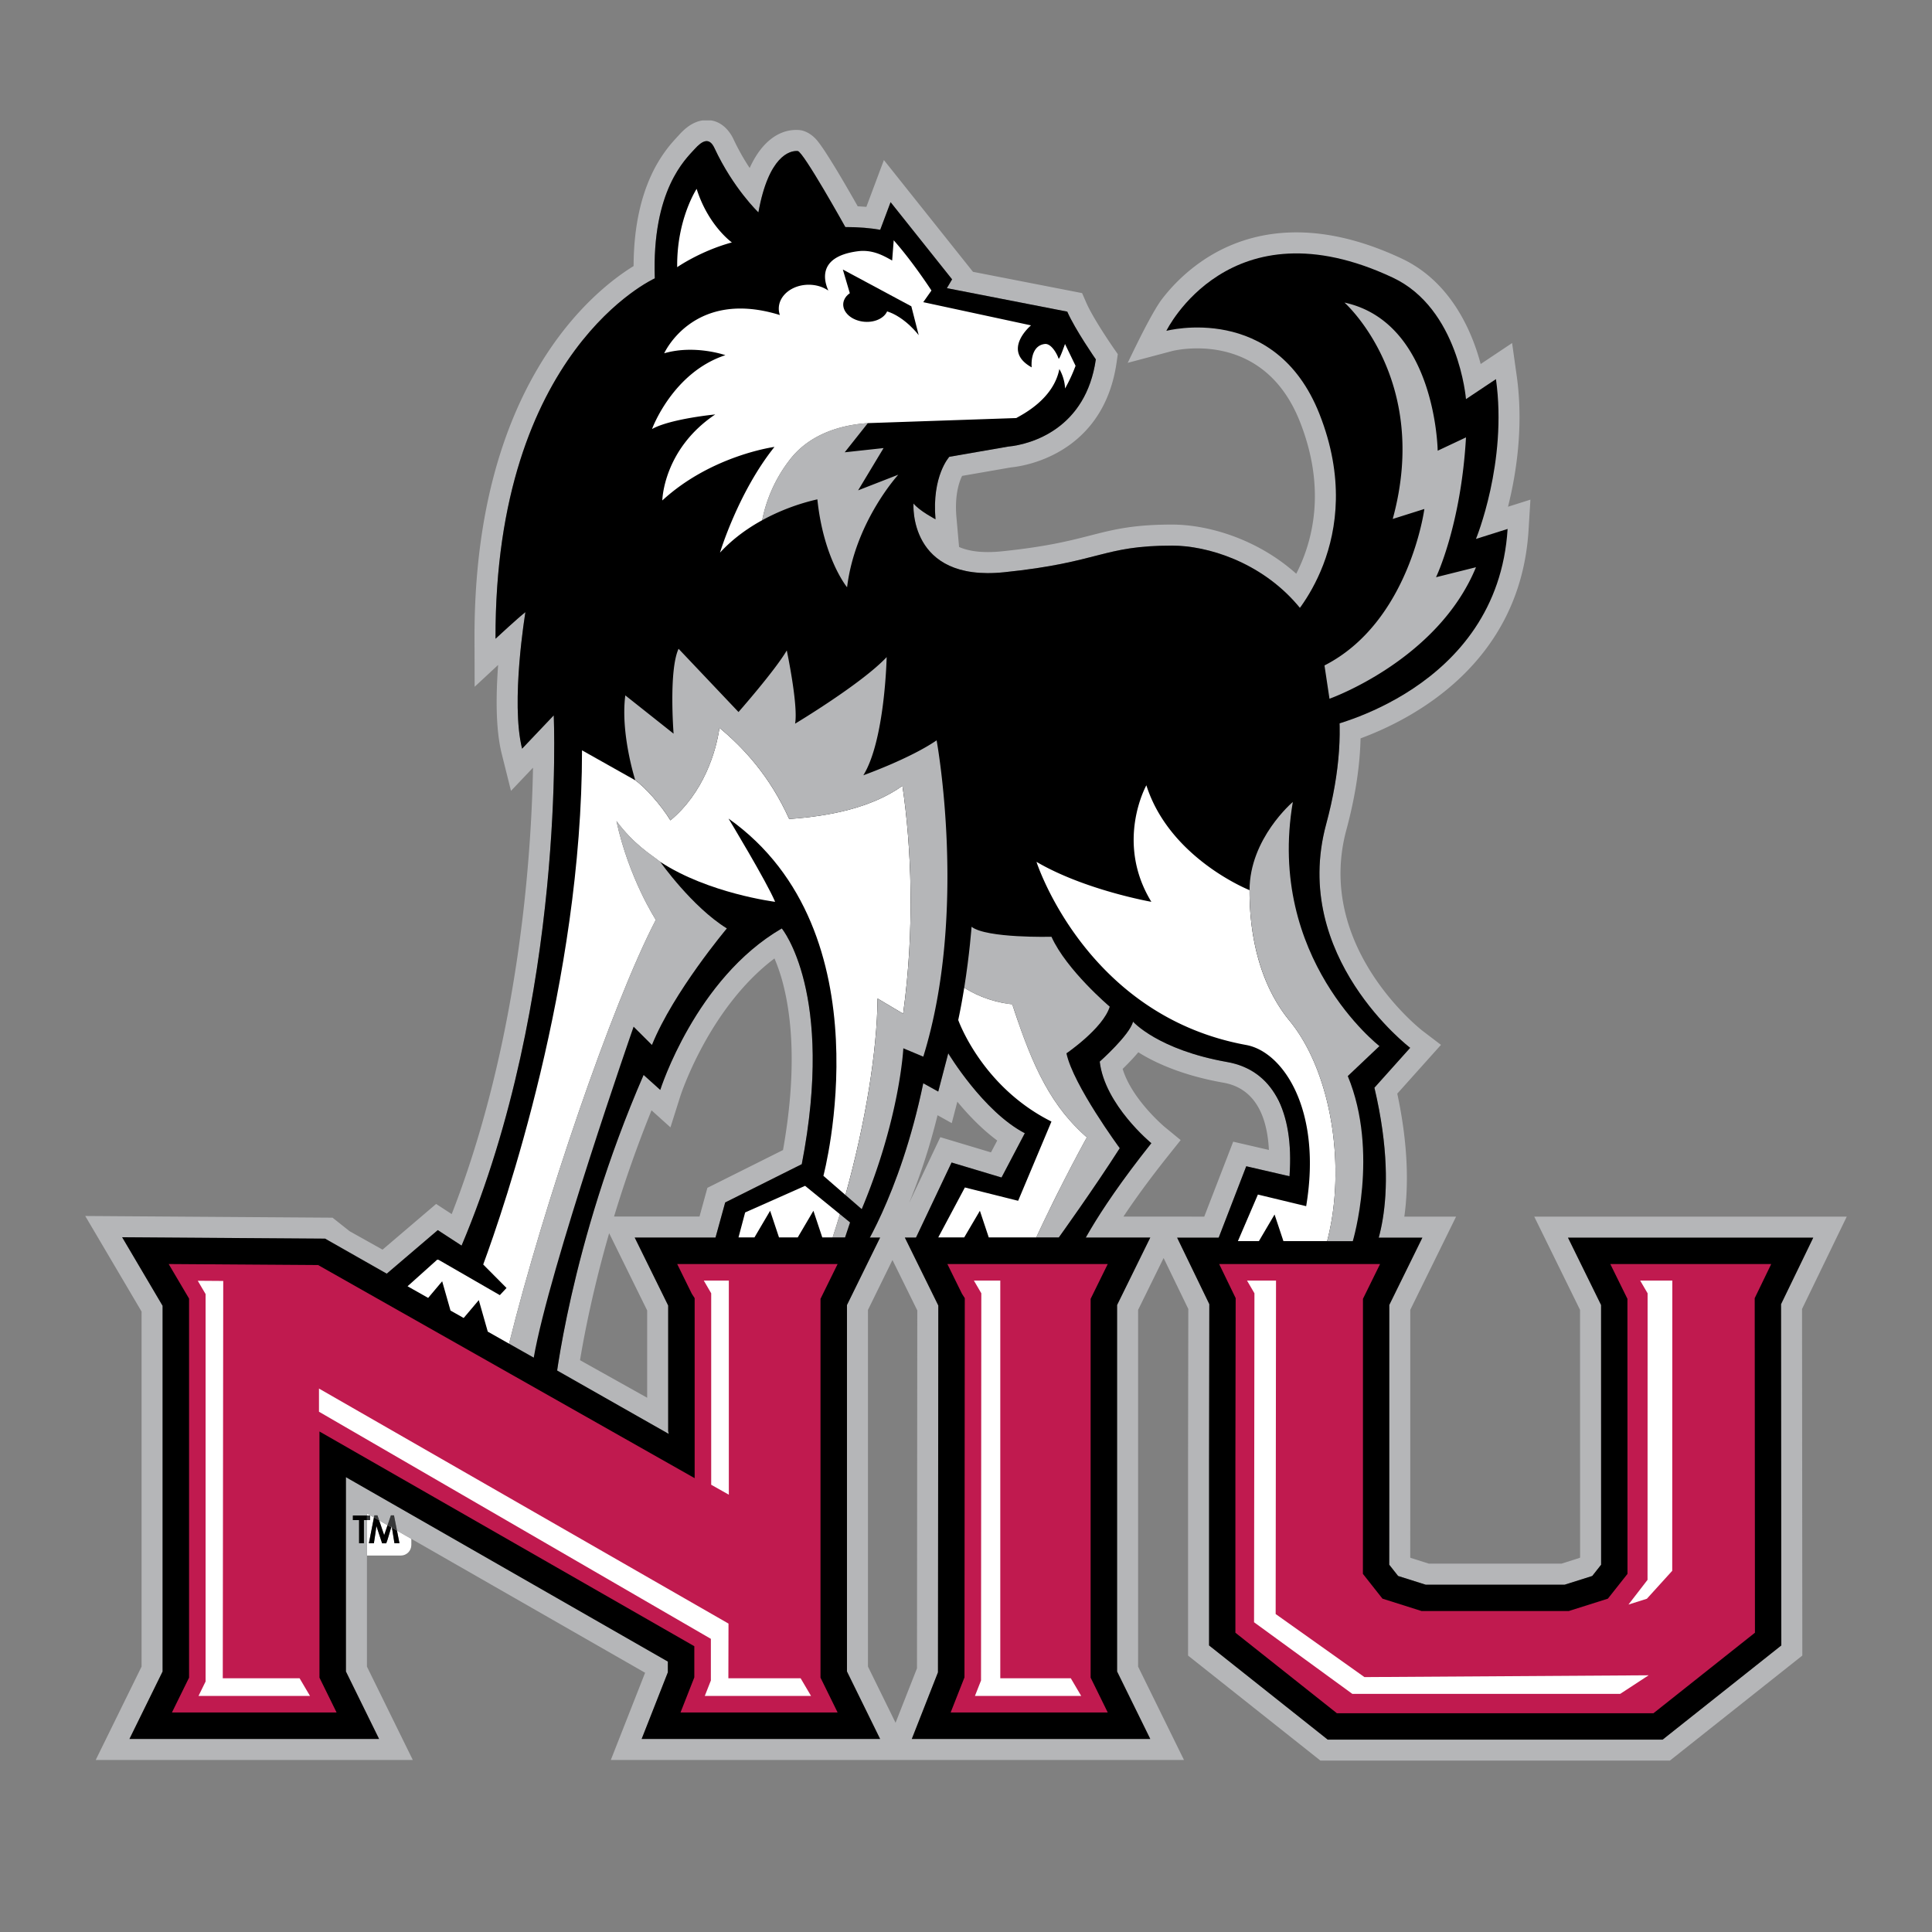 <svg xmlns="http://www.w3.org/2000/svg" width="2500" height="2500" viewBox="0 0 192.756 192.756"><rect x="0" y="0" width="192.756" height="192.756" fill="#808080" stroke="none"/><g fill-rule="evenodd" clip-rule="evenodd"><path fill="#fff" fill-opacity="0" d="M0 0h192.756v192.756H0V0z"/><path d="M36.61 155.2v-3.541h.317v-.455h-.317v-.209l.698.4-.504 2.574h.498s.211-1.328.249-1.727l.572 1.731h.411c.145-.331.359-1.175.497-1.593l.073.041.251 1.547h.498l-.246-1.259 1.431.821v.618c0 .579-.47 1.05-1.053 1.05H36.61v.002zm1.219-3.507l.835.478-.336.991-.499-1.469z" fill="#fff"/><path d="M131.738 175.654l-13.205-10.477V145.91l.025-15.313-2.465-5.085-2.545 5.178v35.588l4.578 9.315H60.941l3.421-8.701-24.756-14.181-.299-1.522h-.309l-.334.982-.835-.478-.171-.505h-.31l-.041.207-.698-.4v.209h-1.404v.455h.619v2.311h.481v-2.311h.304v14.618l4.576 9.315H9.549l4.576-9.315v-35.424l-5.621-9.534 24.674.169 1.708 1.353 3.281 1.836 5.345-4.559 1.555 1.012c4.461-11.439 6.508-23.428 7.422-32.801.462-4.743.635-8.792.689-11.737l-2.197 2.313-.925-3.703c-.643-2.575-.563-6.086-.356-8.861l-2.345 2.178-.014-4.786c-.071-25.264 11.872-34.73 15.872-37.186.015-4.009.778-6.918 1.744-9.025a14.125 14.125 0 0 1 1.634-2.723c.479-.62.889-1.037 1.128-1.302.396-.44 1.217-1.311 2.369-1.483h.865c1.206.194 1.914 1.198 2.23 1.877a22.397 22.397 0 0 0 1.612 2.871c1.294-2.857 3.184-3.946 4.989-3.782.375.035 1.142.275 1.814 1.125.194.248.443.597.72 1.015a74.952 74.952 0 0 1 1.659 2.692 188.473 188.473 0 0 1 1.6 2.773c.299.014.586.033.861.054l1.748-4.671 8.887 11.151 10.887 2.124.439 1.004c.699 1.585 2.617 4.355 2.652 4.409l.471.677-.117.815c-1.168 8.185-7.672 10.191-10.566 10.489l-4.849.843a4.24 4.24 0 0 0-.152.339c-.279.72-.578 1.956-.413 3.8l.262 2.954c.92.402 2.269.637 4.269.432 4.664-.479 7.031-1.122 9.078-1.644 2.211-.567 4.18-1.024 7.906-1.024 3.492 0 8.43 1.368 12.387 4.906 1.596-3.12 3.055-8.357.369-15.163-3.725-9.435-12.744-7.061-12.791-7.046l-4.393 1.167s.975-2.036 1.58-3.202c.594-1.149 1.338-2.51 1.855-3.179a17.602 17.602 0 0 1 4.486-4.108c4.254-2.69 10.664-4.023 19.41.082 4 1.877 6.102 5.495 7.195 8.376.287.756.512 1.483.689 2.148l3.135-2.091.465 3.303c.625 4.48.084 8.733-.59 11.825-.094.421-.189.824-.281 1.202l2.234-.707-.186 3.049c-.826 13.341-11.627 18.874-16.76 20.769-.064 2.748-.514 5.782-1.414 9.121-3.17 11.735 7.533 20.01 7.629 20.081l1.807 1.376-4.359 4.866c1.137 5.31 1.109 9.37.703 12.273h5.164l-4.57 9.298v18.876l-.004 5.826.035.043 1.826.578h13.225l1.826-.578.035-.046-.006-24.697-4.568-9.3h31.178l-4.461 9.212.029 34.579-13.209 10.477h-34.872v.001zm-11.084-45.537l-.025 15.796v18.252l11.838 9.396h33.414l11.842-9.396-.027-34.048 3.213-6.634H156.44l3.301 6.717.004 25.912-.887 1.123-2.748.869h-13.871l-2.748-.869-.887-1.123.006-6.552v-19.364l3.301-6.713h-4.355c.715-2.621 1.332-7.506-.43-14.963l3.566-3.98s-11.947-9.09-8.385-22.294c1.203-4.458 1.543-8.264 1.262-11.498 3.988-1.292 13.523-5.467 15.24-16.024l-3.951 1.248s1.869-4.529 2.484-7.355c.504-2.307.908-5.244.754-8.367l-3.021 2.017-.188-2.339c-.012-.126-.744-8.275-6.521-10.987-7.736-3.632-12.885-2.307-16.076-.291a14.248 14.248 0 0 0-3.062 2.646c.994-.013 2.16.061 3.4.318 3.664.758 7.9 3.11 10.301 9.191 4.057 10.277.018 17.722-2.123 20.653l-.252.345c-3.664-5.401-9.742-7.369-13.613-7.369-6.98 0-7.129 1.669-16.77 2.657-9.59.985-9.03-6.86-9.03-6.86.586.735 2.196 1.575 2.196 1.575-.382-4.332 1.38-6.233 1.38-6.233l5.853-1.016c2.412-.233 7.781-1.844 8.762-8.705 0 0-2.053-2.95-2.85-4.762l-12.011-2.342.52-.879-6.136-7.701-1.035 2.758c-.963-.171-2.107-.274-3.48-.274 0 0-4.196-7.536-4.746-7.585-.796-.071-2.915.505-3.927 6.119 0 0-2.504-2.384-4.381-6.409-.507-1.086-1.182-.799-2.004.118-.87.968-4.261 4.077-3.951 12.875 0 0-15.974 7.154-15.892 35.956 0 0 2.32-2.154 2.982-2.652 0 0-1.494 8.969-.331 13.621l3.156-3.323s1.279 28.124-9.193 52.9l-2.373-1.545-5.263 4.491-4.701-2.631-1.272-1.009-20.255-.14 4.035 6.84v36.485l-3.306 6.729H37.82l-3.307-6.729v-19.388l32.118 18.398v1.073l-2.613 6.646h23.79l-3.306-6.729V130.2l3.306-6.729h-1.017c1.396-2.621 3.752-7.818 5.324-15.396l1.495.829.998-3.817s3.487 5.812 7.638 7.972l-2.322 4.418-4.984-1.495-3.551 7.49h-1.113s2.846 5.786 3.339 6.779l-.034 36.597-2.611 6.646h23.791l-3.309-6.729v-36.563l3.309-6.729h-6.43c1.033-1.846 3.008-4.981 6.539-9.417 0 0-4.652-3.821-5.15-8.141 0 0 2.992-2.657 3.322-3.986 0 0 2.479 2.808 9.398 4.03 2.084.367 3.689 1.452 4.754 3.187.281.546.566 1.145.824 1.774.596 1.736.818 3.892.635 6.433l-4.316-.996-2.752 7.126h-4.143l3.212 6.634zm-34.056.572v35.588l2.753 5.605 2.137-5.433.03-35.709-2.478-5.029-2.442 4.978zm26.179-24.824c-.27.286-.533.55-.768.78.904 3.008 4.102 5.717 4.191 5.791l1.596 1.311-1.287 1.613c-1.91 2.4-3.35 4.407-4.422 6.017h5.459l2.6.01 2.891-7.481 3.562.824c-.225-4.378-2.082-6.275-4.523-6.707-3.691-.652-6.271-1.738-7.975-2.718a16.49 16.49 0 0 1-.531-.321c-.254.301-.523.6-.793.881zm-22.07 14.156l3.108-6.564 5.055 1.516.625-1.183c-1.564-1.157-2.929-2.604-3.98-3.875l-.558 2.139-1.418-.789a64.022 64.022 0 0 1-2.832 8.756zm-51.676 32.361c.016-.049.031-.092.045-.128l.028.169-.073-.041zm16.542-15.559c.628-4.267 2.767-16.056 8.639-29.576l1.661 1.494s3.519-11.119 12.126-16.11c0 0 5.315 6.413 1.992 23.519l-7.64 3.819-.967 3.504h-8.06s2.847 5.786 3.339 6.779v12.539l.055.27-11.145-6.238zm2.295-1.117l6.7 3.748v-8.711c-.643-1.302-2.731-5.545-3.793-7.706-1.569 5.452-2.447 9.909-2.907 12.669zm3.396-14.329h8.525l.788-2.866 7.545-3.771c1.379-7.739.882-12.996.082-16.27a17.883 17.883 0 0 0-.934-2.845c-6.567 4.943-9.392 13.729-9.397 13.748l-.982 3.104-1.888-1.7a124.345 124.345 0 0 0-3.739 10.6zm43.531 2.079a73.332 73.332 0 0 1 1.953-3.817c.996-1.815 2.264-2.236 3.764-3.238-2.318 3.499-4.875 7.056-4.875 7.056h-.842v-.001zm29.787-22.189c.262.32.516.615.76.886a7.393 7.393 0 0 1-.76-.886z" fill="#b5b6b8"/><path d="M64.018 173.495l2.613-6.646v-1.073l-32.118-18.398v19.388l3.307 6.729H12.916l3.306-6.729V130.28l-4.035-6.84 20.255.14 34.277 19.481-.055-.27v-12.539c-.493-.993-3.339-6.779-3.339-6.779h24.483l-3.306 6.729v36.563l3.306 6.729h-23.79v.001z"/><path fill="#c01a4f" d="M83.569 170.854l-1.708-3.476v-37.792l1.708-3.473H67.565l1.457 2.966.283.437v17.96l-37.566-21.261-14.91-.102 2.034 3.446v37.819l-1.708 3.476h16.426l-1.708-3.476V142.82l37.399 21.423v3.109l-1.376 3.502h15.673z"/><path d="M90.971 173.495l2.611-6.646.034-36.597c-.493-.993-3.339-6.779-3.339-6.779h24.485l-3.309 6.729v36.563l3.309 6.729H90.971v.001z"/><path fill="#c01a4f" d="M110.52 170.854l-1.708-3.476v-37.792l1.708-3.473H94.519l1.458 2.966.279.437-.03 37.836-1.379 3.502h15.673z"/><path d="M132.467 173.562l-11.838-9.397v-18.252l.025-15.796-3.211-6.634h24.467l-3.301 6.713v19.365l-.005 6.551.886 1.123 2.748.869h13.871l2.748-.869.887-1.123-.004-25.912-3.301-6.717h24.469l-3.213 6.634.028 34.048-11.842 9.397h-33.414z"/><path fill="#c01a4f" d="M123.283 129.516l-.027 16.399v16.981l10.129 8.036h31.578l10.129-8.036-.024-33.38 1.647-3.403H160.66l1.709 3.473.006 27.44-1.955 2.472-3.904 1.235h-14.684l-3.904-1.235-1.951-2.472.005-7.465v-19.975l1.707-3.473h-16.054l1.648 3.403z"/><path d="M19.806 169.202l.706-1.439V129.11l-.782-1.328 2.542.018-.046 39.642h7.665l1.038 1.761H19.806v-.001zm51.15-21.069v-19.102l-.739-1.268h2.499v21.364l-1.76-.994zM70.318 169.202l.605-1.538v-4.157l-39.099-22.659v-2.312l40.859 23.449-.013 5.456h7.209l1.038 1.761H70.318zM97.271 169.202l.606-1.538.029-38.633-.74-1.267h2.633v39.677h7.035l1.037 1.761h-10.6zM134.924 168.999l-9.807-7.147.039-32.821-.74-1.267h2.893l-.036 33.268 8.858 6.292 28.355-.18-2.841 1.855h-26.721zM164.375 157.623l.006-28.592-.74-1.267h3.207l-.01 28.956-2.529 2.788-1.838.581 1.904-2.466z" fill="#fff"/><path d="M48.665 132.856l-.895-3.145-1.508 1.786-1.315-.745-.83-2.92-1.4 1.658-2.055-1.16 2.957-2.652.471.205 5.779 3.333.667-.716-2.325-2.341c2.066-5.599 9.859-28.25 9.859-51.3l5.315 2.991s-1.495-4.651-.997-8.473l4.817 3.821s-.499-6.311.497-8.47l5.98 6.31s3.653-4.151 4.816-6.144c0 0 1.16 5.482.829 7.307 0 0 6.645-3.983 9.136-6.642 0 0-.167 8.304-2.327 11.79 0 0 4.653-1.658 7.311-3.486 0 0 3.155 17.105-1.33 31.556l-1.993-.833s-.323 6.899-4.151 16.045l-3.821-3.319s6.478-24.35-9.466-35.645c0 0 3.818 6.313 4.649 8.306 0 0-6.646-.833-11.461-3.987 0 0 3.156 4.485 6.645 6.644 0 0-5.314 6.31-7.475 11.625l-1.828-1.824s-8.426 24.186-9.964 33.019l-4.587-2.594zm79.382-9.026l-.885-2.657-1.564 2.657h-2.094l1.996-4.648 4.816 1.16c1.607-9.592-2.295-15.406-5.979-16.081-16.014-2.922-20.928-18.273-20.928-18.273 4.816 2.823 11.461 3.987 11.461 3.987-3.656-5.98-.498-11.625-.498-11.625 2.322 7.308 10.295 10.462 10.295 10.462 0-5.147 4.318-8.801 4.318-8.801-1.732 10.176 2.465 17.435 5.596 21.257.252.344.506.636.76.886 1.309 1.462 2.283 2.216 2.283 2.216l-3.158 2.99c3.158 7.639.5 16.472.5 16.472h-6.919v-.002zm-29.399-.374l-.885-2.657-1.562 2.657H93.61l2.656-4.983 5.313 1.33 3.324-7.906c-6.977-3.488-9.3-10.131-9.3-10.131.997-4.651 1.328-9.301 1.328-9.301 1.494 1.162 7.972.996 7.972.996 1.494 3.321 5.812 6.974 5.812 6.974-.662 2.161-4.318 4.654-4.318 4.654.664 3.155 5.314 9.465 5.314 9.465-.383.6-.789 1.223-1.201 1.847-1.5 1.002-2.768 1.423-3.764 3.238a73.343 73.343 0 0 0-1.953 3.817h-6.145zm-16.608 0l-.885-2.657-1.562 2.657h-1.871l-.885-2.657-1.563 2.657h-1.592l.662-2.49 5.979-2.656 4.485 3.653-.498 1.493h-2.27zm45.155-14.31c.326.532.602 1.122.824 1.774a22.124 22.124 0 0 0-.824-1.774zm3.358-47.342l.252-.345c2.141-2.931 6.18-10.376 2.123-20.653-2.4-6.081-6.637-8.434-10.301-9.191a15.797 15.797 0 0 0-3.4-.318 14.297 14.297 0 0 1 3.062-2.646c3.191-2.017 8.34-3.342 16.076.291 5.777 2.712 6.51 10.861 6.521 10.987l.188 2.339 3.021-2.017c.154 3.123-.25 6.06-.754 8.367-.615 2.827-2.484 7.355-2.484 7.355l3.951-1.248c-1.717 10.557-11.252 14.732-15.24 16.024-.32-3.687-1.447-6.632-3.015-8.945zM81.549 49.82c-2.459.55-6.637 1.976-9.715 5.314 0 0 1.814-6.026 5.434-10.547 0 0-6.291.837-11.189 5.342 0 0 .077-5.088 5.28-8.582 0 0-4.47.43-6.307 1.456 0 0 2.051-5.644 7.318-7.368 0 0-3.051-1.075-6.103-.189 0 0 2.912-6.495 11.541-3.816a1.927 1.927 0 0 1-.109-.641c0-1.316 1.338-2.382 2.985-2.382.75 0 1.434.219 1.959.583-.218-.506-1.472-3.346 2.937-3.924 1.511-.197 2.641.487 3.43.925l.155-2.019c1.938 2.181 3.766 5.013 3.766 5.013l-.818 1.161 10.752 2.315s-2.994 2.495.066 4.189c0 0-.229-2.151 1.311-2.331.602-.074 1.18.889 1.371 1.451.068.204.643-1.451.643-1.451l1.053 2.175s-.344.996-1.047 2.264c-.041-1.094-.57-1.94-.57-1.94-.588 3.024-3.725 4.554-4.299 4.89l-14.805.506-2.31 2.913 3.877-.422-2.539 4.218 4.009-1.562s-4.307 4.685-5.111 11.233c-.001 0-2.349-2.841-2.965-8.774z" fill="#fff"/><path d="M36.895 128.519l6.784-5.79 2.373 1.545c10.473-24.776 9.193-52.9 9.193-52.9l-3.156 3.323c-1.163-4.652.331-13.621.331-13.621-.662.499-2.982 2.652-2.982 2.652-.082-28.802 15.892-35.956 15.892-35.956-.31-8.798 3.082-11.907 3.951-12.875.822-.917 1.497-1.205 2.004-.118 1.877 4.025 4.381 6.409 4.381 6.409 1.012-5.613 3.13-6.19 3.927-6.119.55.049 4.746 7.585 4.746 7.585 1.373 0 2.517.103 3.48.274l1.035-2.758 6.136 7.701-.52.879 12.011 2.342c.797 1.812 2.85 4.762 2.85 4.762-.98 6.86-6.35 8.472-8.762 8.705l-5.853 1.016s-1.762 1.902-1.38 6.233c0 0-1.609-.84-2.196-1.575 0 0-.56 7.846 9.03 6.86 9.641-.988 9.789-2.657 16.77-2.657 6.982 0 21.146 6.406 15.367 27.811-3.562 13.204 8.385 22.294 8.385 22.294l-3.566 3.98c2.824 11.958-.467 17.303-.467 17.303h-15.975l3.654-9.466 4.316.996c.475-6.604-1.785-10.612-6.213-11.394-6.92-1.223-9.398-4.03-9.398-4.03-.33 1.329-3.322 3.986-3.322 3.986.498 4.319 5.15 8.141 5.15 8.141-6.055 7.604-7.535 11.392-7.535 11.392H92.493l-1.429-1.289 3.875-8.176 4.984 1.495 2.322-4.418c-4.15-2.159-7.638-7.972-7.638-7.972l-.998 3.817-1.495-.829c-2.356 11.365-6.478 17.371-6.478 17.371H72.923l-1.647-1.575 1.076-3.903 7.64-3.819C83.315 99.044 78 92.631 78 92.631c-8.607 4.991-12.126 16.11-12.126 16.11l-1.661-1.494c-7.386 17.006-8.865 31.274-8.865 31.274l-18.453-10.002z"/><path d="M116.367 33.009s10.859-2.888 15.279 8.304c4.982 12.622-2.99 20.594-2.99 20.594l3.654 10.63s17.107-3.654 18.104-19.764l-3.156.997s3.156-7.641 1.994-15.945l-2.99 1.995s-.719-9.032-7.309-12.125c-16.275-7.64-22.586 5.314-22.586 5.314z"/><path d="M132.643 69.713s10.795-3.82 14.615-13.12l-3.986.997s2.492-5.148 2.99-13.951l-2.824 1.329s-.166-12.789-9.301-14.781c0 0 8.637 7.638 4.816 21.59l3.156-.996s-1.496 11.293-9.965 15.611l.499 3.321zM78.723 45.965a14.475 14.475 0 0 0-2.681 5.937 21.403 21.403 0 0 1 5.507-2.082c.616 5.933 2.964 8.773 2.964 8.773.804-6.548 5.111-11.233 5.111-11.233l-4.009 1.562 2.539-4.218-3.877.422 2.31-2.913c-2.297.153-5.73.894-7.864 3.752z" fill="#b5b6b8"/><path d="M106.256 34.32s-.574 1.655-.643 1.451c-.191-.562-.77-1.525-1.371-1.451-1.539.18-1.311 2.331-1.311 2.331-3.061-1.694-.066-4.189-.066-4.189l-10.752-2.315.818-1.161s-1.829-2.832-3.766-5.013l-.155 2.019c-.789-.438-1.919-1.123-3.43-.925-4.409.578-3.155 3.418-2.937 3.924-.525-.364-1.209-.583-1.959-.583-1.647 0-2.985 1.065-2.985 2.382 0 .222.038.435.109.641-8.629-2.679-11.541 3.816-11.541 3.816 3.051-.886 6.103.189 6.103.189-5.268 1.724-7.318 7.368-7.318 7.368 1.837-1.026 6.307-1.456 6.307-1.456-5.203 3.494-5.28 8.582-5.28 8.582 4.898-4.505 11.189-5.342 11.189-5.342-3.62 4.521-5.434 10.547-5.434 10.547 1.281-1.389 2.75-2.432 4.208-3.233a14.462 14.462 0 0 1 2.681-5.937c2.135-2.857 5.567-3.599 7.865-3.75l14.805-.506c.574-.336 3.711-1.866 4.299-4.89 0 0 .529.846.57 1.94a15.92 15.92 0 0 0 1.047-2.264l-1.053-2.175zM67.564 26.656s2.297-1.608 5.455-2.469c0 0-2.354-1.666-3.515-5.344 0 0-2.004 3.04-1.94 7.813z" fill="#fff"/><path d="M90.924 30.559l.736 2.882s-1.343-1.801-3.15-2.374c-.362.801-1.54 1.234-2.696.97-1.201-.274-1.925-1.196-1.615-2.059.104-.291.311-.537.588-.726l-.697-2.361 6.834 3.668z"/><path fill="#373839" d="M36.61 151.204h.318v.457h-.318v-.457z"/><path d="M35.825 153.97v-2.311h-.619v-.455h1.404v.455h-.304v2.311h-.481zM38.123 153.975l-.572-1.731c-.038.398-.249 1.727-.249 1.727h-.498l.504-2.574.521.298.5 1.469.336-.991.366.211c-.138.418-.353 1.262-.497 1.593h-.411v-.002zm1.232-.005l-.251-1.547.503.288.246 1.259h-.498z"/><path d="M39.104 152.423l-.028-.169a2.518 2.518 0 0 0-.045.128l-.366-.211.334-.982h.309l.299 1.522-.503-.288zm-1.796-1.027l.041-.207h.31l.171.505-.522-.298zM39.853 153.97z" fill="#373839"/><path d="M61.504 81.919c1.239 5.718 3.927 9.851 3.927 9.851-4.405 8.473-11.225 28.541-14.642 42.289l2.462 1.391c1.538-8.833 9.964-33.019 9.964-33.019l1.828 1.824c2.16-5.314 7.475-11.625 7.475-11.625-3.489-2.159-6.645-6.644-6.645-6.644-1.095-.856-2.58-1.699-4.369-4.067z" fill="#b5b6b8"/><path d="M90.104 101.137c1.172-8.474.828-16.671-.068-22.733-3.101 2.204-7.302 3.031-11.299 3.307-1.928-4.271-4.545-7.097-6.956-9.095-.347 2.412-1.586 6.476-4.894 9.231-.964-1.583-2.54-3.307-3.504-3.996l-5.315-2.991c0 23.049-7.792 45.699-9.858 51.299l2.325 2.342-.667.716-6.108-3.523-.141-.015-2.957 2.652 2.055 1.162 1.399-1.66.831 2.922 1.314.742 1.508-1.785.895 3.145 2.125 1.203c3.417-13.748 10.237-33.816 14.642-42.289 0 0-2.688-4.133-3.927-9.851 1.789 2.367 3.273 3.21 4.369 4.068 4.816 3.154 11.461 3.987 11.461 3.987-.832-1.993-4.649-8.306-4.649-8.306 15.944 11.294 9.466 35.645 9.466 35.645l2.2 1.911c2.007-7.224 3.157-14.368 3.204-19.603l2.549 1.515z" fill="#fff"/><path d="M93.446 73.864c-2.657 1.828-7.311 3.486-7.311 3.486 2.16-3.486 2.327-11.79 2.327-11.79-2.491 2.658-9.136 6.642-9.136 6.642.331-1.825-.829-7.307-.829-7.307-1.163 1.993-4.816 6.144-4.816 6.144l-5.98-6.31c-.996 2.159-.497 8.47-.497 8.47l-4.817-3.821c-.499 3.821.997 8.473.997 8.473.964.689 2.54 2.413 3.504 3.996 3.307-2.755 4.547-6.819 4.894-9.231 2.411 1.998 5.028 4.823 6.956 9.095 3.997-.275 8.199-1.103 11.299-3.307.896 6.062 1.24 14.259.068 22.733l-2.549-1.516c-.046 5.234-1.197 12.379-3.204 19.603l1.621 1.408c3.828-9.146 4.151-16.045 4.151-16.045l1.993.833c4.484-14.45 1.329-31.556 1.329-31.556zM84.31 123.456l.498-1.493-1.011-.823a95.342 95.342 0 0 1-.723 2.316h1.236z" fill="#b5b6b8"/><path d="M74.343 120.966l-.662 2.49h1.592l1.563-2.657.885 2.657h1.87l1.563-2.657.885 2.657h1.035c.25-.77.491-1.542.723-2.316l-3.474-2.83-5.98 2.656z" fill="#fff"/><path d="M111.713 114.554s-4.65-6.31-5.314-9.465c0 0 3.656-2.493 4.318-4.654 0 0-4.318-3.652-5.812-6.974 0 0-6.479.166-7.972-.996 0 0-.194 2.718-.731 6.076 1.143.731 2.799 1.444 4.793 1.659 1.826 5.549 3.582 9.903 7.443 13.273-1.609 2.907-3.59 6.839-5.051 9.982h2.25c0 .001 3.551-4.939 6.076-8.901z" fill="#b5b6b8"/><path d="M100.994 100.2c-1.994-.215-3.65-.928-4.793-1.659a62.304 62.304 0 0 1-.597 3.225s2.323 6.643 9.3 10.131l-3.324 7.906-5.313-1.33-2.656 4.983h2.59l1.563-2.657.885 2.657h4.738c1.461-3.144 3.441-7.075 5.051-9.982-3.862-3.37-5.618-7.725-7.444-13.274zM128.662 101.846c-3.193-3.897-4.014-9.034-3.994-13.035 0 0-7.973-3.154-10.295-10.462 0 0-3.158 5.646.498 11.625 0 0-6.645-1.164-11.461-3.987 0 0 4.914 15.352 20.928 18.273 3.684.675 7.586 6.489 5.979 16.081l-4.816-1.16-1.996 4.648h2.094l1.564-2.657.885 2.657h4.359c1.913-7.269.484-16.827-3.745-21.983z" fill="#fff"/><path d="M137.625 104.368s-11.295-8.748-8.639-24.358c0 0-4.318 3.653-4.318 8.801-.02 4.001.801 9.138 3.994 13.035 4.229 5.156 5.658 14.714 3.744 21.984h2.561s2.658-8.833-.5-16.472l3.158-2.99z" fill="#b5b6b8"/></g></svg>
